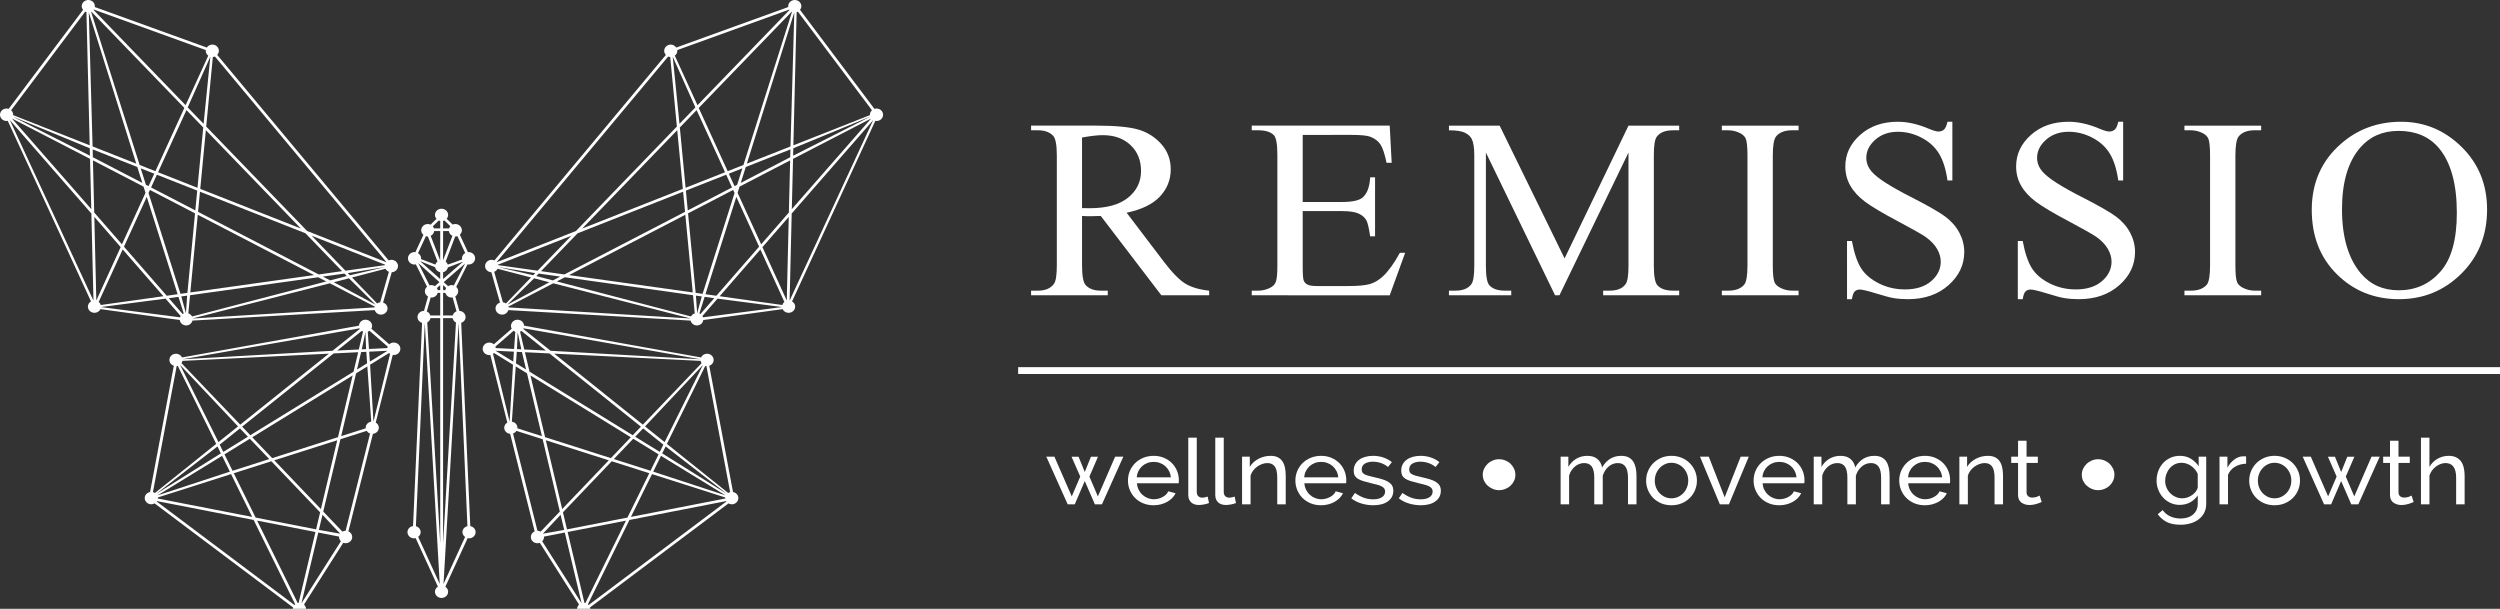 <svg xmlns="http://www.w3.org/2000/svg" xmlns:xlink="http://www.w3.org/1999/xlink" id="Layer_1" x="0px" y="0px" width="386px" height="94px" viewBox="0 0 386 94" xml:space="preserve"><rect x="0" y="0" width="386" height="94" fill="#333333" stroke="none"/><path fill="#FFFFFF" d="M22.344,76.899c0,0.532,0.456,0.964,1.017,0.964c0.187,0,0.353-0.06,0.503-0.143l21.397,16.077 c-0.02,0.076-0.05,0.152-0.05,0.234c0,0.532,0.456,0.965,1.017,0.965c0.563,0,1.017-0.433,1.017-0.965 c0-0.27-0.117-0.512-0.307-0.688l6.063-9.541c0.115,0.042,0.237,0.07,0.367,0.07c0.563,0,1.017-0.432,1.017-0.964 c0-0.387-0.243-0.716-0.591-0.87l3.785-15.057c0.51-0.051,0.914-0.446,0.914-0.944c0-0.341-0.196-0.625-0.477-0.797l2.627-10.453 c0.053,0.009,0.101,0.029,0.157,0.029c0.563,0,1.018-0.43,1.018-0.963c0-0.532-0.456-0.965-1.018-0.965 c-0.272,0-0.516,0.104-0.698,0.27l-2.764-2.407c0.069-0.129,0.117-0.271,0.117-0.427c0-0.532-0.456-0.964-1.017-0.964 c-0.546,0-0.983,0.409-1.008,0.919L28.104,55.19c-0.159-0.337-0.513-0.576-0.928-0.576c-0.563,0-1.018,0.432-1.018,0.964 c0,0.419,0.286,0.768,0.68,0.9l-3.669,19.493C22.703,76.06,22.344,76.431,22.344,76.899 M23.613,75.983l3.665-19.46 c0.059-0.005,0.116-0.017,0.172-0.032l5.931,12.047l-9.462,7.575C23.826,76.053,23.725,76.011,23.613,75.983 M45.969,93.118 l-6.268-12.733l9.006,1.755l-2.602,10.952C46.058,93.097,46.013,93.106,45.969,93.118 M39.468,79.913l-3.37-6.844l5.797-1.85 l7.532,7.886l-0.624,2.628L39.468,79.913z M52.871,82.086l-2.962-3.102l2.653-11.167l4.057-1.292 c0.12,0.188,0.295,0.336,0.517,0.413l-3.771,15.007C53.181,81.946,53.018,82.005,52.871,82.086 M59.807,53.742l-2.837,0.14 l-0.188-2.656c0.102-0.036,0.19-0.089,0.274-0.152l2.801,2.44C59.828,53.587,59.817,53.663,59.807,53.742 M56.422,51.288 l0.106,2.615l-0.67,0.033l0.559-2.65C56.419,51.287,56.42,51.288,56.422,51.288 M56.052,51.217L55.4,53.96l-3.334,0.164l3.785-3.031 C55.916,51.138,55.977,51.188,56.052,51.217 M42.029,70.735l-3.078-3.222l15.497-9.542l-2.263,9.526L42.029,70.735z M52.071,67.975 l-2.524,10.63l-7.195-7.532L52.071,67.975z M41.572,70.881l-5.662,1.807l-1.248-2.535l3.913-2.409L41.572,70.881z M34.474,69.772 l-0.55-1.121l3.126-2.503l1.226,1.282L34.474,69.772z M35.49,72.822l-11.173,3.666l9.972-6.104L35.49,72.822z M24.123,76.252 l9.451-7.322L34.101,70L24.123,76.252z M27.81,56.347l8.944,9.49l-3.025,2.421L27.81,56.347z M28.163,55.722l22.617-1.117 L37.091,65.566l-9.065-9.489C28.096,55.97,28.141,55.853,28.163,55.722 M51.509,54.57l3.792-0.186l-0.714,3.003L38.65,67.198 l-1.263-1.322L51.509,54.57z M55.758,54.361l0.799-0.039l0.125,1.774l-1.566,0.964L55.758,54.361z M59.826,54.16l-2.719,1.674 l-0.108-1.536L59.826,54.16z M57.319,65.104c-0.484,0.074-0.859,0.455-0.859,0.935c0,0.031,0.015,0.059,0.019,0.088l-3.804,1.213 l2.303-9.695l1.739-1.071L57.319,65.104z M52.525,82.402l-3.288-0.586l0.554-2.333l2.736,2.917 C52.525,82.402,52.525,82.402,52.525,82.402 M38.931,79.808L24.364,76.97c0.001-0.025,0.015-0.046,0.015-0.071 c0-0.031-0.017-0.057-0.019-0.088l11.318-3.609L38.931,79.808z M28.197,55.47l27.303-4.775c0.014,0.032,0.041,0.056,0.057,0.087 l-4.22,3.378L28.197,55.47z M60.23,54.632l-2.566,10.471l-0.523-8.79l2.924-1.8C60.113,54.561,60.173,54.594,60.23,54.632  M46.558,93.131c-0.003-0.001-0.006-0.001-0.009-0.003l2.59-10.905l3.223,0.628c-0.001,0.02-0.011,0.037-0.011,0.057 c0,0.257,0.111,0.488,0.283,0.661L46.558,93.131z M45.463,93.415L24.188,77.43c0.014-0.019,0.029-0.038,0.041-0.059l14.933,2.91 l6.414,13.026C45.535,93.34,45.499,93.376,45.463,93.415"></path><path fill="#FFFFFF" d="M0,17.72c0,0.532,0.456,0.964,1.017,0.964c0.061,0,0.116-0.023,0.174-0.033L14.05,46.538 c-0.281,0.172-0.48,0.458-0.48,0.798c0,0.532,0.456,0.964,1.018,0.964c0.412,0,0.765-0.234,0.924-0.569l12.242,1.68 c0.069,0.469,0.476,0.837,0.992,0.837c0.481,0,0.864-0.323,0.971-0.749l28.143-1.62c0.122,0.4,0.498,0.7,0.961,0.7 c0.563,0,1.017-0.432,1.017-0.964c0-0.423-0.29-0.772-0.69-0.902l1.335-4.679c0.538-0.024,0.969-0.438,0.969-0.955 c0-0.532-0.454-0.964-1.017-0.964c-0.153,0-0.294,0.037-0.424,0.094L33.536,8.479c0.158-0.171,0.261-0.387,0.261-0.63 c0-0.534-0.454-0.965-1.017-0.965c-0.362,0-0.663,0.188-0.844,0.458l-17.31-6.261c0.005-0.039,0.025-0.075,0.025-0.116 C14.652,0.433,14.196,0,13.635,0c-0.563,0-1.018,0.433-1.018,0.965c0,0.21,0.087,0.396,0.207,0.555L1.33,16.817 c-0.101-0.032-0.202-0.061-0.313-0.061C0.456,16.756,0,17.189,0,17.72 M15.24,46.612l3.704-8.095l6.287,7.219l-9.678,1.357 C15.5,46.901,15.394,46.738,15.24,46.612 M26.069,46.041l1.483-0.208l0.811,2.558c-0.06,0.024-0.107,0.064-0.162,0.098 L26.069,46.041z M28.698,48.328l-0.705-2.557l0.904-0.127l-0.186,2.682C28.707,48.327,28.703,48.328,28.698,48.328 M29.077,48.383 l0.269-2.801l19.782-2.773l1.244,0.644l-20.718,5.413C29.537,48.639,29.332,48.467,29.077,48.383 M29.738,49.167l21.19-5.426 l6.935,3.598c-0.013,0.038-0.019,0.08-0.025,0.121l-28.098,1.714C29.739,49.172,29.738,49.17,29.738,49.167 M58.228,46.852 l-3.872-4.007l5.171-1.351c0.107,0.211,0.288,0.383,0.517,0.474l-1.342,4.706C58.523,46.693,58.364,46.757,58.228,46.852  M33.185,8.731l26.48,31.738c-0.005,0.005-0.008,0.011-0.013,0.018l-12.232-4.821L31.838,19.537l1.027-10.741 C32.976,8.787,33.087,8.771,33.185,8.731 M32.477,8.754L31.436,19.12l-2.454-2.539l3.494-7.827H32.477z M28.465,16.664l-4.471,9.768 l-2.434-0.959L14.068,1.83c0.015-0.006,0.025-0.019,0.041-0.025L28.465,16.664z M22.529,28.529l-0.805-2.538l2.094,0.825 l-0.881,1.924L22.529,28.529z M22.762,29.126l-0.025,0.055l-0.027-0.081L22.762,29.126z M59.446,40.943l-0.964,0.13l-5.142,0.722 l-5.214-5.398l11.337,4.468C59.458,40.892,59.451,40.916,59.446,40.943 M59.451,41.236l-5.429,1.262L53.7,42.166l5.751-0.932V41.236 z M58.003,47.05l-6.465-3.469l2.341-0.61L58.003,47.05z M50.981,43.292l-1.13-0.586l3.324-0.467l0.369,0.385L50.981,43.292z  M49.209,42.374l-18.631-9.668l0.298-3.107l16.285,6.419l5.653,5.85L49.209,42.374z M30.917,29.162l0.867-9.061l14.671,15.184 L30.917,29.162z M48.487,42.474l-19.101,2.678l1.147-11.993L48.487,42.474z M30.157,32.486l-6.831-3.544l0.899-1.966l6.225,2.454 L30.157,32.486z M28.938,45.216l-1.073,0.15l-4.933-15.564l0.218-0.475l6.963,3.614L28.938,45.216z M28.789,17.001l2.592,2.682 l-0.891,9.311l-6.09-2.4L28.789,17.001z M25.742,45.664l-6.602-7.576l3.52-7.691l4.763,15.03L25.742,45.664z M14.872,46.401 l-0.308-12.914l4.065,4.668L14.872,46.401z M14.546,32.812l-0.197-8.051l7.81,4.05l0.306,0.964l-3.638,7.949L14.546,32.812z  M14.336,24.277l-0.029-1.21l6.891,2.716l0.78,2.459L14.336,24.277z M14.295,22.611L13.709,1.915c0,0,0.001-0.001,0.003-0.001 l7.323,23.352L14.295,22.611z M14.093,32.292L1.842,18.296l12.06,6.232L14.093,32.292z M1.972,18.01 c0.001-0.001,0.001-0.003,0.001-0.004l11.888,4.886l0.028,1.154L1.972,18.01z M1.715,17.026L13.154,1.8 c0.061,0.031,0.122,0.055,0.191,0.074l0.505,20.562L2.023,17.773c0.001-0.018,0.011-0.034,0.011-0.053 C2.034,17.446,1.911,17.2,1.715,17.026 M31.787,7.735c-0.005,0.038-0.024,0.073-0.024,0.113c0,0.306,0.16,0.567,0.395,0.744 l-3.502,7.651L14.438,1.528c0.014-0.018,0.025-0.036,0.038-0.052L31.787,7.735z M15.59,47.41l9.97-1.299l2.332,2.679 c-0.042,0.065-0.078,0.13-0.103,0.205L15.59,47.41z M1.52,18.541l12.59,14.426l0.321,13.436c-0.001,0-0.004,0-0.005,0.001 L1.52,18.541z"></path><path fill="#FFFFFF" d="M113.179,75.972l-3.669-19.493c0.393-0.132,0.678-0.481,0.678-0.9c0-0.532-0.456-0.964-1.017-0.964 c-0.415,0-0.769,0.238-0.928,0.576l-27.327-4.907c-0.027-0.511-0.462-0.919-1.008-0.919c-0.561,0-1.017,0.432-1.017,0.964 c0,0.155,0.048,0.297,0.117,0.427l-2.764,2.407c-0.182-0.166-0.426-0.27-0.699-0.27c-0.561,0-1.017,0.433-1.017,0.965 c0,0.532,0.456,0.963,1.017,0.963c0.056,0,0.104-0.02,0.158-0.029l2.627,10.453c-0.281,0.172-0.479,0.456-0.479,0.797 c0,0.498,0.404,0.893,0.915,0.944l3.785,15.057c-0.348,0.153-0.592,0.483-0.592,0.87c0,0.532,0.456,0.964,1.017,0.964 c0.13,0,0.253-0.028,0.368-0.07l6.062,9.541c-0.188,0.176-0.307,0.418-0.307,0.688c0,0.532,0.456,0.965,1.017,0.965 c0.563,0,1.018-0.433,1.018-0.965c0-0.083-0.029-0.158-0.051-0.234l21.399-16.077c0.15,0.083,0.316,0.143,0.503,0.143 c0.561,0,1.017-0.432,1.017-0.964C114.004,76.431,113.645,76.06,113.179,75.972 M112.428,76.113l-9.461-7.575l5.931-12.047 c0.056,0.015,0.113,0.027,0.172,0.032l3.664,19.46C112.623,76.011,112.522,76.053,112.428,76.113 M90.242,93.092l-2.601-10.953 l9.006-1.753l-6.269,12.733C90.333,93.106,90.289,93.097,90.242,93.092 M87.544,81.732l-0.624-2.628l7.532-7.886l5.797,1.849 l-3.371,6.845L87.544,81.732z M82.983,81.945l-3.772-15.007c0.223-0.076,0.398-0.224,0.518-0.413l4.057,1.292l2.652,11.167 l-2.961,3.101C83.328,82.005,83.167,81.946,82.983,81.945 M76.492,53.514l2.801-2.44c0.084,0.062,0.172,0.116,0.272,0.152 l-0.187,2.656l-2.837-0.14C76.529,53.663,76.52,53.587,76.492,53.514 M79.929,51.287l0.559,2.65l-0.668-0.033l0.106-2.615 C79.927,51.288,79.928,51.287,79.929,51.287 M80.497,51.093l3.785,3.031l-3.335-0.164l-0.65-2.743 C80.371,51.188,80.431,51.138,80.497,51.093 M84.163,67.495L81.9,57.971l15.497,9.542l-3.078,3.222L84.163,67.495z M93.996,71.073 l-7.195,7.532l-2.526-10.631L93.996,71.073z M97.773,67.743l3.913,2.409l-1.249,2.535l-5.662-1.807L97.773,67.743z M98.072,67.43 l1.226-1.282l3.126,2.503l-0.551,1.121L98.072,67.43z M102.059,70.383l9.972,6.104l-11.173-3.666L102.059,70.383z M102.247,70 l0.526-1.07l9.452,7.322L102.247,70z M102.618,68.258l-3.023-2.421l8.943-9.49L102.618,68.258z M108.322,56.077l-9.065,9.489 L85.569,54.605l22.617,1.117C108.207,55.853,108.252,55.97,108.322,56.077 M98.959,65.877l-1.263,1.322l-15.935-9.812l-0.714-3.003 l3.792,0.186L98.959,65.877z M81.23,57.059l-1.566-0.964l0.126-1.774l0.798,0.039L81.23,57.059z M79.349,54.298l-0.108,1.536 l-2.719-1.674L79.349,54.298z M79.632,56.574l1.738,1.071l2.304,9.695l-3.804-1.213c0.003-0.029,0.019-0.057,0.019-0.088 c0-0.48-0.377-0.861-0.859-0.935L79.632,56.574z M83.822,82.401l2.734-2.917l0.555,2.333l-3.288,0.586 C83.823,82.402,83.822,82.402,83.822,82.401 M100.67,73.202l11.318,3.609c-0.003,0.031-0.019,0.057-0.019,0.088 c0,0.025,0.014,0.046,0.015,0.071l-14.567,2.838L100.67,73.202z M85.011,54.16l-4.22-3.378c0.017-0.031,0.043-0.055,0.057-0.087 l27.301,4.775L85.011,54.16z M76.284,54.512l2.924,1.8l-0.524,8.79l-2.565-10.471C76.175,54.594,76.235,54.561,76.284,54.512  M83.713,83.57c0.173-0.173,0.284-0.404,0.284-0.661c0-0.02-0.011-0.037-0.013-0.057l3.224-0.628l2.59,10.905 c-0.004,0.001-0.006,0.001-0.009,0.003L83.713,83.57z M90.771,93.307l6.414-13.026l14.932-2.91c0.013,0.02,0.028,0.039,0.042,0.059 L90.883,93.415C90.849,93.376,90.812,93.34,90.771,93.307"></path><path fill="#FFFFFF" d="M135.331,16.755c-0.111,0-0.213,0.029-0.313,0.061L123.524,1.52c0.121-0.159,0.207-0.345,0.207-0.555 c0-0.532-0.456-0.964-1.017-0.964c-0.563,0-1.018,0.432-1.018,0.964c0,0.042,0.019,0.076,0.025,0.116l-17.31,6.261 c-0.179-0.27-0.482-0.458-0.844-0.458c-0.561,0-1.017,0.432-1.017,0.965c0,0.243,0.103,0.46,0.261,0.63l-26.475,31.73 c-0.13-0.057-0.271-0.093-0.424-0.093c-0.561,0-1.017,0.43-1.017,0.963c0,0.518,0.432,0.931,0.969,0.955l1.335,4.679 c-0.4,0.13-0.69,0.479-0.69,0.902c0,0.532,0.454,0.964,1.017,0.964c0.463,0,0.838-0.299,0.961-0.7l28.143,1.621 c0.107,0.425,0.491,0.749,0.971,0.749c0.516,0,0.923-0.369,0.99-0.838l12.243-1.68c0.159,0.335,0.512,0.569,0.925,0.569 c0.561,0,1.016-0.432,1.016-0.964c0-0.34-0.197-0.626-0.48-0.798l12.86-27.887c0.059,0.01,0.112,0.033,0.174,0.033 c0.563,0,1.018-0.43,1.018-0.963C136.349,17.188,135.893,16.755,135.331,16.755 M120.794,47.093l-9.678-1.356l6.287-7.219 l3.704,8.093C120.954,46.737,120.848,46.902,120.794,47.093 M108.145,48.489c-0.053-0.034-0.101-0.074-0.16-0.097l0.811-2.559 l1.483,0.208L108.145,48.489z M107.637,48.325l-0.187-2.682l0.904,0.127l-0.704,2.557C107.645,48.328,107.641,48.326,107.637,48.325  M106.695,48.866l-20.719-5.413l1.244-0.646l19.782,2.773l0.269,2.801C107.016,48.467,106.811,48.638,106.695,48.866  M106.609,49.174L78.51,47.461c-0.006-0.041-0.013-0.081-0.025-0.121l6.935-3.598l21.19,5.426 C106.609,49.169,106.609,49.172,106.609,49.174 M77.646,46.674l-1.342-4.705c0.229-0.092,0.409-0.262,0.517-0.474l5.17,1.35 l-3.871,4.008C77.982,46.756,77.824,46.694,77.646,46.674 M103.482,8.796l1.027,10.741L88.927,35.666l-12.232,4.822 c-0.005-0.006-0.008-0.014-0.013-0.019l26.48-31.738C103.261,8.77,103.371,8.787,103.482,8.796 M103.87,8.755l3.496,7.826 l-2.454,2.539L103.87,8.755z M122.241,1.805c0.014,0.005,0.025,0.018,0.039,0.024l-7.493,23.644l-2.434,0.958l-4.469-9.766 L122.241,1.805z M113.41,28.74l-0.881-1.924l2.094-0.825l-0.805,2.538L113.41,28.74z M113.638,29.099l-0.025,0.083l-0.025-0.056 L113.638,29.099z M76.885,40.865l11.336-4.467l-5.214,5.396l-5.142-0.722l-0.965-0.13C76.896,40.916,76.891,40.891,76.885,40.865  M76.896,41.234l5.751,0.932l-0.321,0.332l-5.43-1.263V41.234z M82.468,42.971l2.342,0.61l-6.464,3.469L82.468,42.971z  M82.804,42.623l0.37-0.385l3.322,0.467l-1.13,0.587L82.804,42.623z M83.533,41.867l5.653-5.85l16.286-6.419l0.297,3.107 l-18.632,9.668L83.533,41.867z M89.893,35.286l14.671-15.186l0.867,9.061L89.893,35.286z M105.813,33.16l1.148,11.993L87.86,42.474 L105.813,33.16z M105.899,29.43l6.224-2.454l0.899,1.966l-6.831,3.544L105.899,29.43z M106.234,32.941l6.963-3.614l0.218,0.475 l-4.933,15.565l-1.073-0.152L106.234,32.941z M111.947,26.593l-6.091,2.4l-0.89-9.309l2.592-2.683L111.947,26.593z M108.924,45.427 l4.763-15.03l3.518,7.691l-6.6,7.576L108.924,45.427z M117.719,38.155l4.066-4.668l-0.309,12.914L117.719,38.155z M117.522,37.726 l-3.637-7.951l0.304-0.963L122,24.761l-0.199,8.051L117.522,37.726z M114.37,28.242l0.78-2.458l6.891-2.717l-0.029,1.21 L114.37,28.242z M115.313,25.265l7.323-23.35c0.001,0,0.001,0.001,0.003,0.001l-0.587,20.694L115.313,25.265z M122.446,24.528 l12.06-6.232l-12.251,13.995L122.446,24.528z M122.457,24.045l0.029-1.154l11.888-4.886c0,0.001,0,0.003,0.001,0.004L122.457,24.045 z M134.313,17.721c0,0.018,0.01,0.034,0.011,0.053l-11.827,4.662l0.507-20.562c0.067-0.019,0.129-0.043,0.19-0.074l11.438,15.225 C134.438,17.2,134.313,17.446,134.313,17.721 M121.871,1.476c0.013,0.017,0.024,0.034,0.038,0.052l-14.218,14.716l-3.502-7.651 c0.234-0.177,0.395-0.438,0.395-0.744c0-0.041-0.019-0.075-0.024-0.113L121.871,1.476z M108.557,48.995 c-0.024-0.074-0.06-0.14-0.102-0.205l2.331-2.678l9.971,1.298L108.557,48.995z M121.922,46.404 c-0.001-0.001-0.003-0.001-0.005-0.001l0.321-13.436l12.59-14.426L121.922,46.404z"></path><path fill="#FFFFFF" d="M72.611,81.23l-1.399-31.375c0.391-0.135,0.673-0.481,0.673-0.899c0-0.516-0.428-0.927-0.964-0.954 l-0.626-2.24c0.269-0.174,0.454-0.452,0.454-0.782c0-0.271-0.12-0.514-0.309-0.689l1.74-3.476c0.055,0.009,0.104,0.032,0.162,0.032 c0.563,0,1.017-0.432,1.017-0.964c0-0.532-0.454-0.965-1.017-0.965c-0.032,0-0.06,0.015-0.092,0.019l-1.251-2.693 c0.192-0.174,0.314-0.419,0.314-0.691c0-0.532-0.456-0.965-1.018-0.965c-0.145,0-0.283,0.032-0.409,0.085l-0.924-0.898 c0.135-0.163,0.229-0.359,0.229-0.584c0-0.532-0.456-0.964-1.018-0.964c-0.561,0-1.017,0.432-1.017,0.964 c0,0.228,0.097,0.43,0.237,0.596l-0.915,0.898c-0.13-0.059-0.272-0.097-0.425-0.097c-0.563,0-1.018,0.433-1.018,0.965 c0,0.284,0.135,0.532,0.341,0.709l-1.245,2.68c-0.043-0.005-0.08-0.024-0.125-0.024c-0.563,0-1.017,0.433-1.017,0.965 c0,0.532,0.454,0.964,1.017,0.964c0.069,0,0.13-0.025,0.196-0.038l1.734,3.463c-0.205,0.177-0.339,0.425-0.339,0.708 c0,0.344,0.201,0.632,0.488,0.801l-0.615,2.212c-0.558,0.006-1.008,0.434-1.008,0.963c0,0.428,0.299,0.778,0.706,0.905 l-1.394,31.362c-0.484,0.074-0.861,0.455-0.861,0.935c0,0.532,0.456,0.964,1.018,0.964c0.085,0,0.162-0.028,0.241-0.046l3.44,7.499 c-0.269,0.174-0.456,0.452-0.456,0.782c0,0.534,0.456,0.965,1.017,0.965c0.563,0,1.018-0.432,1.018-0.965 c0-0.32-0.176-0.588-0.429-0.764l3.446-7.511c0.069,0.015,0.134,0.041,0.207,0.041c0.563,0,1.018-0.432,1.018-0.964 C73.434,81.691,73.075,81.319,72.611,81.23 M67.593,44.795c-0.025-0.12-0.07-0.227-0.136-0.326l0.514-0.443v0.77L67.593,44.795z  M64.891,40.33l2.296,0.931c0.066,0.393,0.373,0.698,0.783,0.778v1.056l-3.087-2.754C64.886,40.337,64.889,40.334,64.891,40.33  M68.623,34.046l0.911,0.884c-0.088,0.097-0.153,0.208-0.195,0.334h-0.927v-1.155C68.485,34.092,68.556,34.077,68.623,34.046  M69.855,36.412l-1.441,3.784c-0.001-0.001-0.001-0.001-0.001-0.001v-4.514h0.892C69.353,36.005,69.557,36.275,69.855,36.412  M67.971,34.116v1.147h-0.964c-0.039-0.12-0.101-0.225-0.183-0.318l0.911-0.893C67.808,34.086,67.889,34.1,67.971,34.116  M67.043,35.681h0.928l-0.008,4.509c-0.003,0.001-0.005,0.001-0.008,0.001l-1.458-3.783C66.793,36.271,66.994,36.002,67.043,35.681  M69.155,41.285l2.35-0.888c0,0.001,0.001,0.001,0.001,0.003l-3.093,2.679v-1.047C68.796,41.944,69.082,41.657,69.155,41.285  M68.754,44.802L68.412,44.8v-0.786l0.48,0.453C68.824,44.568,68.778,44.679,68.754,44.802 M68.412,49.123h1.473 c0.057,0.295,0.244,0.54,0.516,0.676l-1.988,34.115V49.123z M70.486,48.065c-0.29,0.111-0.496,0.35-0.582,0.638h-1.492v-3.485 l0.354,0.003c0.115,0.413,0.494,0.725,0.966,0.725c0.053,0,0.099-0.02,0.15-0.028L70.486,48.065z M70.066,44.08 c-0.106-0.036-0.215-0.064-0.334-0.064c-0.202,0-0.379,0.069-0.538,0.167l-0.692-0.616l3.311-2.88h0.001L70.066,44.08z  M71.83,39.068c-0.297,0.169-0.505,0.462-0.505,0.815c0,0.061,0.025,0.116,0.037,0.176l-2.225,0.8 c-0.057-0.191-0.167-0.354-0.325-0.479l1.472-3.865c0.004,0,0.008,0.001,0.011,0.001c0.115,0,0.219-0.028,0.321-0.061L71.83,39.068z  M65.763,36.462c0.093,0.027,0.186,0.055,0.289,0.055c0.005,0,0.01-0.003,0.015-0.003l1.48,3.858 c-0.159,0.121-0.274,0.28-0.334,0.47l-2.218-0.839c0.006-0.041,0.025-0.078,0.025-0.12c0-0.341-0.197-0.626-0.477-0.797 L65.763,36.462z M64.601,40.644c0.001-0.001,0.003-0.003,0.005-0.004l3.245,2.922l-0.709,0.614 c-0.157-0.093-0.331-0.159-0.527-0.159c-0.104,0-0.2,0.028-0.294,0.056L64.601,40.644z M66.615,45.944 c0.475,0,0.857-0.316,0.967-0.732l0.388,0.003v3.488h-1.528c-0.081-0.275-0.275-0.504-0.546-0.621l0.602-2.158 C66.54,45.927,66.573,45.944,66.615,45.944 M65.968,49.785c0.26-0.138,0.439-0.376,0.493-0.662h1.51v34.785L65.968,49.785z  M67.971,90.309v0.001V90.309z M64.214,81.248l1.374-31.348h0.001l2.305,40.264l-3.326-7.271c0.227-0.177,0.381-0.435,0.381-0.735 C64.949,81.72,64.636,81.366,64.214,81.248 M68.48,90.162l2.327-40.254c0.001,0,0.001,0.001,0.001,0.001l1.362,31.33 c-0.44,0.107-0.771,0.467-0.771,0.918c0,0.312,0.167,0.576,0.409,0.753L68.48,90.162z"></path><path fill="#FFFFFF" d="M186.695,45.593h-7.379l-9.355-12.248c-0.693,0.025-1.256,0.04-1.693,0.04c-0.176,0-0.364-0.002-0.57-0.011 c-0.201-0.006-0.415-0.015-0.631-0.03v7.614c0,1.644,0.191,2.672,0.572,3.071c0.515,0.566,1.29,0.85,2.322,0.85h1.08v0.714h-11.842 v-0.714h1.04c1.169,0,2.004-0.358,2.506-1.081c0.286-0.401,0.428-1.346,0.428-2.84V24.036c0-1.651-0.189-2.672-0.57-3.073 c-0.53-0.564-1.318-0.848-2.364-0.848h-1.04v-0.718h10.069c2.934,0,5.099,0.203,6.493,0.608c1.392,0.409,2.574,1.155,3.546,2.242 c0.97,1.089,1.455,2.388,1.455,3.893c0,1.611-0.553,3.009-1.661,4.192c-1.108,1.187-2.822,2.024-5.148,2.513l5.709,7.516 c1.305,1.721,2.426,2.867,3.364,3.437c0.936,0.564,2.159,0.924,3.667,1.081V45.593z M167.067,32.131c0.258,0,0.483,0,0.672,0.008 c0.193,0.006,0.345,0.011,0.47,0.011c2.635,0,4.625-0.54,5.961-1.625c1.339-1.083,2.008-2.46,2.008-4.13 c0-1.636-0.542-2.967-1.621-3.99c-1.08-1.026-2.51-1.536-4.292-1.536c-0.788,0-1.854,0.121-3.199,0.364V32.131z"></path><path fill="#FFFFFF" d="M201.138,20.83v10.356h6.076c1.576,0,2.629-0.231,3.159-0.68c0.705-0.591,1.1-1.636,1.182-3.13h0.754v9.118 h-0.754c-0.191-1.274-0.381-2.094-0.57-2.452c-0.246-0.451-0.646-0.805-1.203-1.064c-0.557-0.256-1.413-0.386-2.568-0.386h-6.076 v8.633c0,1.161,0.055,1.865,0.165,2.115c0.106,0.254,0.299,0.453,0.57,0.602c0.271,0.146,0.788,0.223,1.549,0.223h4.69 c1.559,0,2.695-0.106,3.402-0.309c0.705-0.206,1.385-0.612,2.038-1.218c0.841-0.797,1.705-2,2.589-3.611h0.816l-2.385,6.567H193.27 v-0.714h0.981c0.653,0,1.271-0.15,1.854-0.445c0.434-0.206,0.731-0.515,0.888-0.926c0.155-0.413,0.233-1.257,0.233-2.532V23.957 c0-1.663-0.176-2.685-0.53-3.071c-0.489-0.515-1.305-0.771-2.445-0.771h-0.981v-0.718h21.301l0.305,5.736h-0.794 c-0.284-1.377-0.6-2.323-0.949-2.84c-0.345-0.515-0.858-0.905-1.538-1.174c-0.542-0.195-1.502-0.29-2.873-0.29H201.138z"></path><path fill="#FFFFFF" d="M240.103,45.592l-10.681-22.038v17.497c0,1.611,0.184,2.617,0.553,3.015c0.502,0.54,1.297,0.812,2.383,0.812 h0.979v0.714h-9.62v-0.714h0.979c1.167,0,1.996-0.333,2.485-1.004c0.299-0.413,0.449-1.352,0.449-2.823V23.938 c0-1.157-0.138-1.994-0.409-2.509c-0.189-0.373-0.538-0.687-1.049-0.941c-0.508-0.25-1.328-0.371-2.455-0.371v-0.718h7.826 l10.029,20.498l9.866-20.498h7.826v0.718h-0.958c-1.182,0-2.019,0.333-2.506,1.002c-0.301,0.411-0.449,1.35-0.449,2.818v17.114 c0,1.611,0.191,2.617,0.57,3.015c0.504,0.54,1.299,0.812,2.385,0.812h0.958v0.714h-11.739v-0.714h0.977 c1.182,0,2.013-0.333,2.487-1.004c0.299-0.413,0.449-1.352,0.449-2.823V23.554l-10.66,22.038H240.103z"></path><path fill="#FFFFFF" d="M277.698,44.878v0.714h-11.844v-0.714h0.981c1.14,0,1.968-0.314,2.485-0.945 c0.326-0.415,0.489-1.403,0.489-2.975V24.035c0-1.327-0.087-2.2-0.265-2.628c-0.138-0.32-0.413-0.598-0.835-0.833 c-0.6-0.307-1.222-0.46-1.875-0.46h-0.981v-0.716h11.844v0.716h-1c-1.127,0-1.951,0.316-2.466,0.947 c-0.339,0.409-0.511,1.405-0.511,2.973v16.923c0,1.322,0.089,2.2,0.267,2.628c0.136,0.32,0.419,0.598,0.854,0.829 c0.585,0.309,1.205,0.464,1.856,0.464H277.698z"></path><path fill="#FFFFFF" d="M301.444,18.8v9.059h-0.754c-0.244-1.738-0.682-3.121-1.313-4.153c-0.633-1.03-1.534-1.846-2.701-2.452 c-1.169-0.604-2.379-0.909-3.629-0.909c-1.413,0-2.58,0.409-3.506,1.229c-0.924,0.816-1.385,1.748-1.385,2.789 c0,0.801,0.292,1.528,0.875,2.183c0.845,0.968,2.847,2.257,6.014,3.865c2.58,1.316,4.345,2.323,5.29,3.022 c0.943,0.704,1.671,1.532,2.18,2.481c0.508,0.954,0.765,1.952,0.765,2.996c0,1.983-0.814,3.691-2.436,5.128 c-1.623,1.437-3.714,2.155-6.266,2.155c-0.803,0-1.557-0.059-2.265-0.176c-0.419-0.066-1.292-0.297-2.616-0.704 c-1.326-0.407-2.165-0.608-2.519-0.608c-0.341,0-0.608,0.097-0.805,0.288c-0.197,0.193-0.343,0.593-0.439,1.199h-0.754V37.21h0.754 c0.354,1.88,0.828,3.287,1.428,4.221c0.597,0.935,1.51,1.71,2.741,2.327c1.229,0.617,2.578,0.928,4.044,0.928 c1.699,0,3.042-0.428,4.027-1.278c0.985-0.848,1.477-1.852,1.477-3.013c0-0.64-0.186-1.295-0.559-1.95 c-0.375-0.657-0.955-1.265-1.744-1.837c-0.53-0.381-1.979-1.206-4.341-2.462c-2.364-1.254-4.046-2.255-5.046-3.003 c-0.998-0.746-1.756-1.57-2.271-2.473c-0.519-0.901-0.773-1.892-0.773-2.973c0-1.884,0.758-3.499,2.282-4.859 c1.521-1.358,3.457-2.039,5.809-2.039c1.468,0,3.023,0.339,4.667,1.026c0.763,0.32,1.299,0.483,1.61,0.483 c0.352,0,0.642-0.102,0.866-0.303c0.225-0.197,0.405-0.602,0.54-1.206H301.444z"></path><path fill="#FFFFFF" d="M327.815,18.8v9.059h-0.754c-0.244-1.738-0.682-3.121-1.314-4.153c-0.633-1.03-1.534-1.846-2.701-2.452 c-1.169-0.604-2.379-0.909-3.629-0.909c-1.413,0-2.58,0.409-3.506,1.229c-0.924,0.816-1.385,1.748-1.385,2.789 c0,0.801,0.292,1.528,0.875,2.183c0.845,0.968,2.847,2.257,6.014,3.865c2.58,1.316,4.345,2.323,5.29,3.022 c0.943,0.704,1.671,1.532,2.18,2.481c0.508,0.954,0.765,1.952,0.765,2.996c0,1.983-0.814,3.691-2.436,5.128 c-1.623,1.437-3.714,2.155-6.266,2.155c-0.803,0-1.557-0.059-2.265-0.176c-0.419-0.066-1.292-0.297-2.616-0.704 c-1.326-0.407-2.165-0.608-2.519-0.608c-0.341,0-0.608,0.097-0.805,0.288c-0.197,0.193-0.343,0.593-0.439,1.199h-0.754V37.21h0.754 c0.354,1.88,0.828,3.287,1.428,4.221c0.597,0.935,1.51,1.71,2.741,2.327c1.229,0.617,2.578,0.928,4.044,0.928 c1.699,0,3.042-0.428,4.027-1.278c0.985-0.848,1.477-1.852,1.477-3.013c0-0.64-0.186-1.295-0.559-1.95 c-0.375-0.657-0.955-1.265-1.743-1.837c-0.53-0.381-1.979-1.206-4.341-2.462c-2.364-1.254-4.046-2.255-5.046-3.003 c-0.998-0.746-1.756-1.57-2.271-2.473c-0.519-0.901-0.773-1.892-0.773-2.973c0-1.884,0.758-3.499,2.282-4.859 c1.521-1.358,3.457-2.039,5.809-2.039c1.468,0,3.023,0.339,4.667,1.026c0.763,0.32,1.299,0.483,1.61,0.483 c0.352,0,0.642-0.102,0.866-0.303c0.225-0.197,0.405-0.602,0.54-1.206H327.815z"></path><path fill="#FFFFFF" d="M349.123,44.878v0.714h-11.844v-0.714h0.981c1.14,0,1.968-0.314,2.485-0.945 c0.326-0.415,0.489-1.403,0.489-2.975V24.035c0-1.327-0.089-2.2-0.267-2.628c-0.136-0.32-0.411-0.598-0.833-0.833 c-0.599-0.307-1.222-0.46-1.875-0.46h-0.981v-0.716h11.844v0.716h-1c-1.127,0-1.951,0.316-2.466,0.947 c-0.339,0.409-0.511,1.405-0.511,2.973v16.923c0,1.322,0.089,2.2,0.267,2.628c0.136,0.32,0.419,0.598,0.854,0.829 c0.585,0.309,1.203,0.464,1.856,0.464H349.123z"></path><path fill="#FFFFFF" d="M370.737,18.8c3.587,0,6.694,1.291,9.323,3.872c2.631,2.583,3.945,5.806,3.945,9.672 c0,3.978-1.326,7.281-3.974,9.909c-2.65,2.628-5.858,3.941-9.622,3.941c-3.805,0-7.002-1.282-9.59-3.846 c-2.589-2.56-3.883-5.878-3.883-9.947c0-4.16,1.496-7.555,4.487-10.182C364.015,19.942,367.121,18.8,370.737,18.8 M370.347,20.209 c-2.472,0-4.457,0.871-5.951,2.609c-1.862,2.166-2.792,5.332-2.792,9.506c0,4.274,0.966,7.565,2.894,9.871 c1.481,1.752,3.438,2.626,5.87,2.626c2.595,0,4.739-0.96,6.43-2.878c1.693-1.918,2.538-4.944,2.538-9.078 c0-4.484-0.93-7.824-2.792-10.025C375.05,21.088,372.984,20.209,370.347,20.209"></path><rect x="157.204" y="56.689" fill="#FFFFFF" width="228.796" height="1.057"></rect><polygon fill="#FFFFFF" points="172.177,70.51 173.442,70.51 170.139,77.872 169.05,77.872 167.489,74.274 165.94,77.872  164.853,77.872 161.551,70.51 162.801,70.51 165.48,76.645 166.79,73.583 165.449,70.523 166.535,70.523 167.489,72.875  168.44,70.523 169.529,70.523 168.205,73.583 169.512,76.645 "></polygon><path fill="#FFFFFF" d="M178.114,78.012c-0.587,0-1.121-0.102-1.608-0.303c-0.485-0.201-0.902-0.477-1.25-0.824 c-0.347-0.348-0.616-0.757-0.811-1.221c-0.193-0.466-0.288-0.956-0.288-1.475c0-0.517,0.095-1.002,0.288-1.464 c0.195-0.462,0.466-0.867,0.818-1.214c0.354-0.348,0.771-0.625,1.26-0.826c0.485-0.201,1.021-0.303,1.606-0.303 c0.585,0,1.119,0.104,1.599,0.312c0.481,0.208,0.89,0.483,1.227,0.824c0.339,0.345,0.6,0.742,0.784,1.199 c0.184,0.456,0.275,0.93,0.275,1.418c0,0.104-0.002,0.197-0.008,0.282c-0.004,0.085-0.013,0.153-0.023,0.197h-6.442 c0.03,0.364,0.119,0.704,0.267,1c0.15,0.301,0.341,0.562,0.58,0.776c0.237,0.218,0.508,0.388,0.814,0.511 c0.301,0.119,0.621,0.182,0.958,0.182c0.237,0,0.472-0.032,0.701-0.091c0.227-0.061,0.439-0.144,0.638-0.25 c0.199-0.102,0.375-0.227,0.53-0.379c0.153-0.15,0.269-0.318,0.35-0.504l1.129,0.295c-0.127,0.273-0.303,0.521-0.528,0.748 c-0.222,0.225-0.481,0.42-0.773,0.585c-0.292,0.163-0.619,0.295-0.975,0.388C178.873,77.965,178.502,78.012,178.114,78.012  M180.777,73.695c-0.03-0.348-0.121-0.668-0.275-0.966c-0.155-0.297-0.345-0.547-0.578-0.754c-0.235-0.208-0.506-0.369-0.811-0.485 c-0.309-0.119-0.636-0.176-0.983-0.176c-0.347,0-0.674,0.057-0.983,0.176c-0.305,0.117-0.576,0.282-0.809,0.492 c-0.235,0.214-0.422,0.466-0.566,0.757c-0.146,0.292-0.231,0.61-0.263,0.958H180.777z"></path><path fill="#FFFFFF" d="M183.472,67.576h1.309v8.392c0,0.273,0.078,0.487,0.231,0.64c0.153,0.157,0.369,0.233,0.646,0.233 c0.11,0,0.239-0.015,0.388-0.049c0.148-0.032,0.288-0.074,0.417-0.119l0.208,1c-0.218,0.085-0.477,0.155-0.773,0.214 c-0.299,0.055-0.561,0.083-0.788,0.083c-0.508,0-0.907-0.136-1.199-0.409c-0.292-0.273-0.439-0.655-0.439-1.14V67.576z"></path><path fill="#FFFFFF" d="M187.64,67.576h1.307v8.392c0,0.273,0.078,0.487,0.231,0.64c0.155,0.157,0.371,0.233,0.648,0.233 c0.11,0,0.237-0.015,0.388-0.049c0.148-0.032,0.288-0.074,0.415-0.119l0.208,1c-0.216,0.085-0.475,0.155-0.773,0.214 c-0.297,0.055-0.559,0.083-0.788,0.083c-0.506,0-0.905-0.136-1.197-0.409c-0.294-0.273-0.439-0.655-0.439-1.14V67.576z"></path><path fill="#FFFFFF" d="M198.519,77.871h-1.311v-4.117c0-0.793-0.125-1.365-0.377-1.723c-0.254-0.358-0.638-0.534-1.155-0.534 c-0.267,0-0.536,0.049-0.803,0.148c-0.267,0.095-0.521,0.231-0.761,0.398c-0.235,0.17-0.447,0.375-0.623,0.608 c-0.178,0.235-0.314,0.494-0.403,0.773v4.446h-1.311V70.51h1.193v1.579c0.305-0.519,0.752-0.93,1.33-1.242 c0.583-0.309,1.214-0.466,1.898-0.466c0.447,0,0.82,0.081,1.116,0.233c0.297,0.155,0.536,0.373,0.716,0.648 c0.176,0.28,0.303,0.606,0.377,0.983c0.076,0.373,0.112,0.784,0.112,1.227V77.871z"></path><path fill="#FFFFFF" d="M203.966,78.012c-0.587,0-1.121-0.102-1.608-0.303c-0.485-0.201-0.902-0.477-1.25-0.824 c-0.347-0.348-0.616-0.757-0.811-1.221c-0.193-0.466-0.288-0.956-0.288-1.475c0-0.517,0.095-1.002,0.288-1.464 c0.195-0.462,0.466-0.867,0.818-1.214c0.354-0.348,0.771-0.625,1.26-0.826c0.485-0.201,1.021-0.303,1.606-0.303 c0.585,0,1.119,0.104,1.599,0.312c0.481,0.208,0.89,0.483,1.227,0.824c0.339,0.345,0.597,0.742,0.784,1.199 c0.184,0.456,0.275,0.93,0.275,1.418c0,0.104-0.002,0.197-0.008,0.282c-0.004,0.085-0.013,0.153-0.023,0.197h-6.442 c0.03,0.364,0.119,0.704,0.267,1c0.15,0.301,0.341,0.562,0.58,0.776c0.237,0.218,0.508,0.388,0.814,0.511 c0.301,0.119,0.619,0.182,0.958,0.182c0.237,0,0.472-0.032,0.701-0.091c0.227-0.061,0.439-0.144,0.638-0.25 c0.199-0.102,0.375-0.227,0.53-0.379c0.153-0.15,0.269-0.318,0.35-0.504l1.129,0.295c-0.127,0.273-0.303,0.521-0.527,0.748 c-0.222,0.225-0.481,0.42-0.773,0.585c-0.292,0.163-0.619,0.295-0.974,0.388C204.725,77.965,204.354,78.012,203.966,78.012  M206.629,73.695c-0.03-0.348-0.121-0.668-0.275-0.966c-0.155-0.297-0.345-0.547-0.578-0.754c-0.235-0.208-0.506-0.369-0.811-0.485 c-0.309-0.119-0.636-0.176-0.983-0.176c-0.347,0-0.674,0.057-0.983,0.176c-0.307,0.117-0.576,0.282-0.809,0.492 c-0.235,0.214-0.422,0.466-0.566,0.757c-0.146,0.292-0.231,0.61-0.263,0.958H206.629z"></path><path fill="#FFFFFF" d="M212.045,78.012c-0.623,0-1.239-0.091-1.845-0.275c-0.604-0.182-1.125-0.449-1.561-0.797l0.564-0.831 c0.458,0.328,0.913,0.574,1.373,0.74c0.455,0.165,0.936,0.246,1.441,0.246c0.566,0,1.015-0.104,1.349-0.318 c0.33-0.21,0.496-0.509,0.496-0.894c0-0.178-0.044-0.331-0.131-0.458c-0.091-0.127-0.225-0.237-0.403-0.331 c-0.178-0.095-0.407-0.18-0.684-0.256c-0.28-0.072-0.602-0.153-0.968-0.237c-0.468-0.112-0.869-0.22-1.205-0.326 c-0.337-0.102-0.614-0.225-0.835-0.367c-0.216-0.14-0.375-0.312-0.477-0.509c-0.097-0.197-0.146-0.443-0.146-0.731 c0-0.367,0.076-0.695,0.229-0.981c0.155-0.286,0.367-0.528,0.633-0.72c0.269-0.193,0.583-0.337,0.943-0.434 c0.362-0.102,0.754-0.153,1.172-0.153c0.585,0,1.131,0.089,1.635,0.269c0.506,0.178,0.934,0.417,1.28,0.706l-0.595,0.748 c-0.326-0.271-0.693-0.479-1.099-0.612c-0.407-0.14-0.826-0.206-1.25-0.206c-0.477,0-0.881,0.097-1.214,0.29 c-0.333,0.193-0.5,0.5-0.5,0.922c0,0.172,0.034,0.312,0.097,0.426c0.064,0.11,0.172,0.21,0.322,0.295 c0.146,0.085,0.337,0.161,0.572,0.227c0.233,0.064,0.513,0.136,0.841,0.212c0.515,0.112,0.964,0.229,1.345,0.343 c0.383,0.117,0.699,0.256,0.953,0.417c0.252,0.161,0.441,0.35,0.566,0.562c0.123,0.218,0.186,0.481,0.186,0.793 c0,0.687-0.278,1.231-0.835,1.636C213.738,77.811,212.988,78.012,212.045,78.012"></path><path fill="#FFFFFF" d="M219.382,78.012c-0.623,0-1.239-0.091-1.845-0.275c-0.604-0.182-1.125-0.449-1.563-0.797l0.566-0.831 c0.458,0.328,0.913,0.574,1.371,0.74c0.458,0.165,0.938,0.246,1.443,0.246c0.566,0,1.015-0.104,1.349-0.318 c0.33-0.21,0.496-0.509,0.496-0.894c0-0.178-0.044-0.331-0.131-0.458c-0.091-0.127-0.225-0.237-0.405-0.331 c-0.178-0.095-0.405-0.18-0.682-0.256c-0.28-0.072-0.602-0.153-0.968-0.237c-0.468-0.112-0.869-0.22-1.205-0.326 c-0.339-0.102-0.616-0.225-0.835-0.367c-0.216-0.14-0.375-0.312-0.477-0.509c-0.097-0.197-0.148-0.443-0.148-0.731 c0-0.367,0.078-0.695,0.231-0.981c0.155-0.286,0.364-0.528,0.633-0.72c0.269-0.193,0.583-0.337,0.943-0.434 c0.362-0.102,0.754-0.153,1.172-0.153c0.585,0,1.129,0.089,1.635,0.269c0.504,0.178,0.932,0.417,1.28,0.706l-0.595,0.748 c-0.326-0.271-0.693-0.479-1.099-0.612c-0.409-0.14-0.826-0.206-1.252-0.206c-0.475,0-0.879,0.097-1.212,0.29 c-0.335,0.193-0.5,0.5-0.5,0.922c0,0.172,0.034,0.312,0.095,0.426c0.066,0.11,0.174,0.21,0.324,0.295 c0.146,0.085,0.337,0.161,0.572,0.227c0.233,0.064,0.511,0.136,0.841,0.212c0.513,0.112,0.964,0.229,1.345,0.343 c0.383,0.117,0.699,0.256,0.953,0.417c0.252,0.161,0.441,0.35,0.566,0.562c0.123,0.218,0.186,0.481,0.186,0.793 c0,0.687-0.278,1.231-0.835,1.636C221.075,77.811,220.325,78.012,219.382,78.012"></path><path fill="#FFFFFF" d="M233.975,73.292c0,0.341-0.068,0.655-0.201,0.939c-0.133,0.288-0.314,0.538-0.536,0.748 c-0.225,0.214-0.494,0.384-0.803,0.511c-0.314,0.125-0.64,0.191-0.979,0.191c-0.339,0-0.661-0.066-0.966-0.191 c-0.303-0.127-0.572-0.297-0.801-0.511c-0.233-0.21-0.417-0.46-0.551-0.748c-0.133-0.284-0.201-0.598-0.201-0.939 c0-0.32,0.068-0.625,0.201-0.913c0.133-0.288,0.318-0.542,0.551-0.763c0.229-0.22,0.498-0.392,0.801-0.519 c0.305-0.125,0.627-0.191,0.966-0.191c0.339,0,0.665,0.066,0.979,0.191c0.309,0.127,0.578,0.299,0.803,0.519 c0.222,0.22,0.403,0.475,0.536,0.763C233.907,72.667,233.975,72.972,233.975,73.292"></path><path fill="#FFFFFF" d="M252.672,77.871h-1.311v-4.117c0-0.773-0.129-1.341-0.394-1.71c-0.263-0.367-0.653-0.547-1.165-0.547 c-0.538,0-1.017,0.18-1.438,0.542c-0.419,0.362-0.72,0.829-0.898,1.403v4.429h-1.311v-4.117c0-0.793-0.129-1.365-0.388-1.723 c-0.256-0.358-0.646-0.534-1.161-0.534c-0.525,0-1,0.176-1.428,0.528s-0.729,0.82-0.909,1.401v4.446h-1.309V70.51h1.193v1.579 c0.318-0.545,0.727-0.966,1.233-1.263c0.504-0.295,1.076-0.445,1.712-0.445c0.655,0,1.174,0.17,1.555,0.5 c0.383,0.335,0.619,0.765,0.708,1.295c0.695-1.195,1.682-1.795,2.964-1.795c0.445,0,0.82,0.081,1.121,0.233 c0.303,0.155,0.544,0.373,0.722,0.648c0.18,0.28,0.307,0.606,0.388,0.983c0.078,0.373,0.119,0.784,0.119,1.227V77.871z"></path><path fill="#FFFFFF" d="M258.074,78.012c-0.587,0-1.119-0.104-1.599-0.307c-0.483-0.21-0.894-0.487-1.237-0.833 c-0.341-0.35-0.608-0.754-0.794-1.214c-0.189-0.462-0.282-0.947-0.282-1.454c0-0.517,0.095-1.004,0.288-1.466 c0.195-0.46,0.464-0.865,0.805-1.212c0.341-0.35,0.754-0.625,1.235-0.833c0.479-0.208,1.011-0.314,1.585-0.314 c0.574,0,1.106,0.106,1.593,0.314c0.485,0.208,0.9,0.483,1.241,0.833c0.343,0.348,0.612,0.752,0.805,1.212 c0.193,0.462,0.29,0.949,0.29,1.466c0,0.506-0.095,0.992-0.282,1.454c-0.191,0.46-0.46,0.865-0.805,1.214 c-0.347,0.345-0.761,0.623-1.244,0.833C259.193,77.908,258.661,78.012,258.074,78.012 M255.5,74.219 c0,0.386,0.068,0.744,0.199,1.072c0.133,0.328,0.318,0.615,0.553,0.86c0.231,0.244,0.504,0.437,0.818,0.579s0.646,0.21,1.004,0.21 c0.358,0,0.691-0.068,1.004-0.21s0.589-0.337,0.828-0.589c0.235-0.246,0.422-0.538,0.555-0.871c0.136-0.335,0.203-0.693,0.203-1.081 c0-0.375-0.068-0.731-0.203-1.066c-0.133-0.333-0.32-0.623-0.555-0.873c-0.239-0.248-0.515-0.443-0.828-0.585 c-0.314-0.14-0.646-0.212-1.004-0.212c-0.358,0-0.691,0.072-1.004,0.22c-0.314,0.144-0.587,0.341-0.818,0.589 c-0.235,0.25-0.419,0.542-0.553,0.877C255.568,73.471,255.5,73.833,255.5,74.219"></path><polygon fill="#FFFFFF" points="265.545,77.871 262.48,70.51 263.833,70.51 266.291,76.786 268.761,70.51 270.011,70.51  266.946,77.871 "></polygon><path fill="#FFFFFF" d="M274.714,78.012c-0.587,0-1.121-0.102-1.608-0.303c-0.485-0.201-0.905-0.477-1.25-0.824 c-0.347-0.348-0.616-0.757-0.813-1.221c-0.191-0.466-0.286-0.956-0.286-1.475c0-0.517,0.095-1.002,0.286-1.464 c0.197-0.462,0.468-0.867,0.82-1.214c0.352-0.348,0.771-0.625,1.258-0.826c0.485-0.201,1.023-0.303,1.608-0.303 c0.583,0,1.119,0.104,1.599,0.312c0.479,0.208,0.89,0.483,1.227,0.824c0.339,0.345,0.597,0.742,0.784,1.199 c0.182,0.456,0.273,0.93,0.273,1.418c0,0.104,0,0.197-0.008,0.282c-0.004,0.085-0.011,0.153-0.021,0.197h-6.442 c0.03,0.364,0.116,0.704,0.265,1c0.15,0.301,0.343,0.562,0.583,0.776c0.237,0.218,0.506,0.388,0.811,0.511 c0.303,0.119,0.621,0.182,0.96,0.182c0.235,0,0.47-0.032,0.699-0.091c0.229-0.061,0.441-0.144,0.64-0.25 c0.199-0.102,0.373-0.227,0.527-0.379c0.155-0.15,0.271-0.318,0.352-0.504l1.129,0.295c-0.127,0.273-0.305,0.521-0.528,0.748 c-0.225,0.225-0.481,0.42-0.775,0.585c-0.292,0.163-0.616,0.295-0.972,0.388C275.472,77.965,275.1,78.012,274.714,78.012  M277.377,73.695c-0.03-0.348-0.121-0.668-0.275-0.966c-0.155-0.297-0.345-0.547-0.578-0.754c-0.235-0.208-0.506-0.369-0.813-0.485 c-0.307-0.119-0.633-0.176-0.981-0.176c-0.35,0-0.676,0.057-0.983,0.176c-0.307,0.117-0.578,0.282-0.811,0.492 c-0.235,0.214-0.422,0.466-0.566,0.757c-0.144,0.292-0.229,0.61-0.261,0.958H277.377z"></path><path fill="#FFFFFF" d="M291.752,77.871h-1.309v-4.117c0-0.773-0.131-1.341-0.394-1.71c-0.265-0.367-0.653-0.547-1.167-0.547 c-0.536,0-1.015,0.18-1.438,0.542c-0.419,0.362-0.72,0.829-0.898,1.403v4.429h-1.311v-4.117c0-0.793-0.129-1.365-0.386-1.723 c-0.258-0.358-0.646-0.534-1.161-0.534c-0.525,0-1.002,0.176-1.428,0.528c-0.428,0.352-0.731,0.82-0.909,1.401v4.446h-1.311V70.51 h1.193v1.579c0.318-0.545,0.729-0.966,1.235-1.263c0.504-0.295,1.074-0.445,1.71-0.445c0.655,0,1.174,0.17,1.557,0.5 c0.381,0.335,0.616,0.765,0.705,1.295c0.695-1.195,1.682-1.795,2.964-1.795c0.445,0,0.82,0.081,1.123,0.233 c0.301,0.155,0.542,0.373,0.722,0.648c0.178,0.28,0.305,0.606,0.386,0.983c0.078,0.373,0.119,0.784,0.119,1.227V77.871z"></path><path fill="#FFFFFF" d="M297.2,78.012c-0.587,0-1.121-0.102-1.608-0.303c-0.485-0.201-0.902-0.477-1.25-0.824 c-0.347-0.348-0.616-0.757-0.811-1.221c-0.193-0.466-0.288-0.956-0.288-1.475c0-0.517,0.095-1.002,0.288-1.464 c0.195-0.462,0.466-0.867,0.818-1.214c0.354-0.348,0.771-0.625,1.258-0.826c0.485-0.201,1.023-0.303,1.608-0.303 c0.585,0,1.119,0.104,1.599,0.312c0.481,0.208,0.89,0.483,1.227,0.824c0.339,0.345,0.597,0.742,0.784,1.199 c0.184,0.456,0.273,0.93,0.273,1.418c0,0.104,0,0.197-0.006,0.282c-0.004,0.085-0.013,0.153-0.023,0.197h-6.442 c0.03,0.364,0.119,0.704,0.265,1c0.15,0.301,0.343,0.562,0.583,0.776c0.237,0.218,0.506,0.388,0.811,0.511 c0.303,0.119,0.621,0.182,0.96,0.182c0.237,0,0.472-0.032,0.699-0.091c0.229-0.061,0.441-0.144,0.64-0.25 c0.199-0.102,0.375-0.227,0.53-0.379c0.153-0.15,0.269-0.318,0.35-0.504l1.129,0.295c-0.127,0.273-0.303,0.521-0.527,0.748 c-0.225,0.225-0.481,0.42-0.773,0.585c-0.294,0.163-0.619,0.295-0.974,0.388C297.959,77.965,297.586,78.012,297.2,78.012  M299.863,73.695c-0.03-0.348-0.121-0.668-0.275-0.966c-0.155-0.297-0.345-0.547-0.578-0.754c-0.235-0.208-0.506-0.369-0.811-0.485 c-0.309-0.119-0.636-0.176-0.983-0.176c-0.35,0-0.674,0.057-0.983,0.176c-0.307,0.117-0.576,0.282-0.809,0.492 c-0.235,0.214-0.424,0.466-0.566,0.757c-0.146,0.292-0.231,0.61-0.263,0.958H299.863z"></path><path fill="#FFFFFF" d="M309.268,77.871h-1.309v-4.117c0-0.793-0.125-1.365-0.379-1.723c-0.252-0.358-0.638-0.534-1.152-0.534 c-0.269,0-0.538,0.049-0.803,0.148c-0.269,0.095-0.521,0.231-0.761,0.398c-0.237,0.17-0.449,0.375-0.625,0.608 c-0.178,0.235-0.311,0.494-0.403,0.773v4.446h-1.309V70.51h1.191v1.579c0.307-0.519,0.752-0.93,1.33-1.242 c0.583-0.309,1.216-0.466,1.898-0.466c0.449,0,0.82,0.081,1.116,0.233c0.299,0.155,0.538,0.373,0.716,0.648 c0.178,0.28,0.305,0.606,0.377,0.983c0.076,0.373,0.112,0.784,0.112,1.227V77.871z"></path><path fill="#FFFFFF" d="M315.237,77.505c-0.081,0.038-0.182,0.083-0.314,0.134c-0.129,0.051-0.273,0.104-0.436,0.155 c-0.165,0.053-0.343,0.095-0.538,0.127c-0.193,0.034-0.394,0.051-0.602,0.051c-0.477,0-0.89-0.125-1.237-0.375 c-0.345-0.25-0.521-0.636-0.521-1.163V71.48h-1.055V70.51h1.055v-2.456h1.311v2.456h1.741v0.971H312.9v4.571 c0.019,0.273,0.114,0.47,0.282,0.593c0.169,0.121,0.369,0.182,0.597,0.182c0.256,0,0.491-0.04,0.708-0.119 c0.212-0.081,0.358-0.144,0.436-0.191L315.237,77.505z"></path><path fill="#FFFFFF" d="M326.466,73.292c0,0.341-0.068,0.655-0.201,0.939c-0.133,0.288-0.314,0.538-0.536,0.748 c-0.225,0.214-0.494,0.384-0.803,0.511c-0.314,0.125-0.64,0.191-0.979,0.191c-0.339,0-0.661-0.066-0.966-0.191 c-0.303-0.127-0.572-0.297-0.801-0.511c-0.233-0.21-0.417-0.46-0.551-0.748c-0.133-0.284-0.201-0.598-0.201-0.939 c0-0.32,0.068-0.625,0.201-0.913c0.133-0.288,0.318-0.542,0.551-0.763c0.229-0.22,0.498-0.392,0.801-0.519 c0.305-0.125,0.627-0.191,0.966-0.191c0.339,0,0.665,0.066,0.979,0.191c0.309,0.127,0.578,0.299,0.803,0.519 c0.222,0.22,0.402,0.475,0.536,0.763C326.398,72.667,326.466,72.972,326.466,73.292"></path><path fill="#FFFFFF" d="M336.561,77.955c-0.525,0-1.01-0.104-1.451-0.309c-0.441-0.208-0.822-0.485-1.14-0.833 c-0.316-0.35-0.563-0.746-0.735-1.199c-0.174-0.451-0.261-0.922-0.261-1.409c0-0.517,0.087-1.011,0.261-1.475 c0.172-0.466,0.419-0.871,0.735-1.221c0.318-0.348,0.699-0.623,1.14-0.824c0.441-0.201,0.93-0.305,1.466-0.305 c0.655,0,1.222,0.155,1.697,0.451c0.477,0.303,0.877,0.682,1.205,1.144v-1.464h1.161v7.275c0,0.526-0.104,0.992-0.314,1.39 c-0.208,0.401-0.491,0.735-0.847,1.009c-0.356,0.271-0.777,0.481-1.258,0.619c-0.481,0.144-0.996,0.214-1.54,0.214 c-0.881,0-1.599-0.144-2.148-0.43c-0.553-0.288-1.013-0.687-1.379-1.193l0.761-0.636c0.307,0.434,0.705,0.757,1.191,0.975 c0.485,0.216,1.013,0.324,1.576,0.324c0.358,0,0.697-0.047,1.019-0.14c0.324-0.093,0.604-0.237,0.841-0.424 c0.239-0.189,0.43-0.424,0.574-0.706c0.144-0.282,0.216-0.615,0.216-1.002v-1.297c-0.148,0.227-0.326,0.432-0.53,0.615 c-0.203,0.184-0.424,0.335-0.661,0.466c-0.239,0.125-0.491,0.223-0.761,0.286C337.109,77.923,336.836,77.955,336.561,77.955  M336.963,76.94c0.278,0,0.544-0.045,0.803-0.14c0.258-0.093,0.496-0.22,0.714-0.375c0.218-0.153,0.4-0.331,0.551-0.528 c0.15-0.199,0.248-0.401,0.299-0.606v-2.117c-0.11-0.252-0.25-0.485-0.426-0.693c-0.174-0.203-0.369-0.386-0.585-0.538 c-0.22-0.159-0.456-0.278-0.71-0.362c-0.252-0.083-0.508-0.127-0.765-0.127c-0.398,0-0.752,0.081-1.066,0.239 c-0.314,0.159-0.578,0.371-0.797,0.636c-0.218,0.261-0.386,0.562-0.506,0.894c-0.119,0.333-0.176,0.672-0.176,1.009 c0,0.369,0.068,0.716,0.208,1.043c0.138,0.331,0.326,0.617,0.566,0.862c0.237,0.242,0.517,0.439,0.841,0.583 C336.237,76.868,336.584,76.94,336.963,76.94"></path><path fill="#FFFFFF" d="M346.8,71.595c-0.655,0.021-1.233,0.18-1.733,0.481c-0.502,0.299-0.856,0.716-1.063,1.252v4.543h-1.311 V70.51h1.22v1.704c0.269-0.504,0.621-0.926,1.059-1.261c0.434-0.333,0.9-0.5,1.396-0.5h0.254c0.068,0,0.129,0.004,0.178,0.013 V71.595z"></path><path fill="#FFFFFF" d="M351.189,78.012c-0.587,0-1.119-0.104-1.599-0.307c-0.483-0.21-0.894-0.487-1.237-0.833 c-0.341-0.35-0.608-0.754-0.794-1.214c-0.189-0.462-0.282-0.947-0.282-1.454c0-0.517,0.095-1.004,0.288-1.466 c0.195-0.46,0.464-0.865,0.805-1.212c0.341-0.35,0.754-0.625,1.235-0.833c0.481-0.208,1.01-0.314,1.585-0.314 c0.574,0,1.108,0.106,1.593,0.314c0.485,0.208,0.9,0.483,1.244,0.833c0.341,0.348,0.61,0.752,0.803,1.212 c0.193,0.462,0.29,0.949,0.29,1.466c0,0.506-0.095,0.992-0.282,1.454c-0.191,0.46-0.46,0.865-0.805,1.214 c-0.347,0.345-0.761,0.623-1.244,0.833C352.307,77.908,351.776,78.012,351.189,78.012 M348.615,74.219 c0,0.386,0.068,0.744,0.199,1.072c0.133,0.328,0.318,0.615,0.553,0.86c0.233,0.244,0.504,0.437,0.818,0.579s0.646,0.21,1.004,0.21 c0.358,0,0.693-0.068,1.004-0.21c0.314-0.142,0.589-0.337,0.828-0.589c0.235-0.246,0.422-0.538,0.555-0.871 c0.136-0.335,0.203-0.693,0.203-1.081c0-0.375-0.068-0.731-0.203-1.066c-0.133-0.333-0.32-0.623-0.555-0.873 c-0.239-0.248-0.515-0.443-0.828-0.585c-0.311-0.14-0.646-0.212-1.004-0.212c-0.358,0-0.691,0.072-1.004,0.22 c-0.314,0.144-0.585,0.341-0.818,0.589c-0.235,0.25-0.419,0.542-0.553,0.877C348.683,73.471,348.615,73.833,348.615,74.219"></path><polygon fill="#FFFFFF" points="366.163,70.51 367.426,70.51 364.123,77.872 363.036,77.872 361.473,74.274 359.926,77.872  358.839,77.872 355.537,70.51 356.787,70.51 359.464,76.645 360.774,73.583 359.435,70.523 360.521,70.523 361.473,72.875  362.426,70.523 363.513,70.523 362.189,73.583 363.498,76.645 "></polygon><path fill="#FFFFFF" d="M372.665,77.505c-0.081,0.038-0.182,0.083-0.314,0.134c-0.129,0.051-0.275,0.104-0.436,0.155 c-0.165,0.053-0.343,0.095-0.538,0.127c-0.193,0.034-0.394,0.051-0.602,0.051c-0.477,0-0.89-0.125-1.237-0.375 c-0.345-0.25-0.521-0.636-0.521-1.163V71.48h-1.055V70.51h1.055v-2.456h1.311v2.456h1.741v0.971h-1.741v4.571 c0.019,0.273,0.114,0.47,0.282,0.593c0.169,0.121,0.369,0.182,0.597,0.182c0.256,0,0.491-0.04,0.708-0.119 c0.212-0.081,0.358-0.144,0.436-0.191L372.665,77.505z"></path><path fill="#FFFFFF" d="M380.536,77.871h-1.309v-4.117c0-0.763-0.14-1.329-0.417-1.7c-0.278-0.373-0.684-0.557-1.22-0.557 c-0.256,0-0.515,0.049-0.773,0.148c-0.256,0.095-0.5,0.231-0.72,0.398c-0.225,0.17-0.424,0.375-0.597,0.608 c-0.172,0.235-0.303,0.494-0.394,0.773v4.446h-1.309V67.577h1.309v4.512c0.307-0.534,0.725-0.956,1.25-1.257 c0.525-0.299,1.1-0.451,1.727-0.451c0.458,0,0.843,0.081,1.161,0.242c0.318,0.161,0.57,0.375,0.761,0.648 c0.186,0.273,0.324,0.6,0.409,0.981c0.083,0.379,0.125,0.786,0.125,1.221V77.871z"></path></svg>